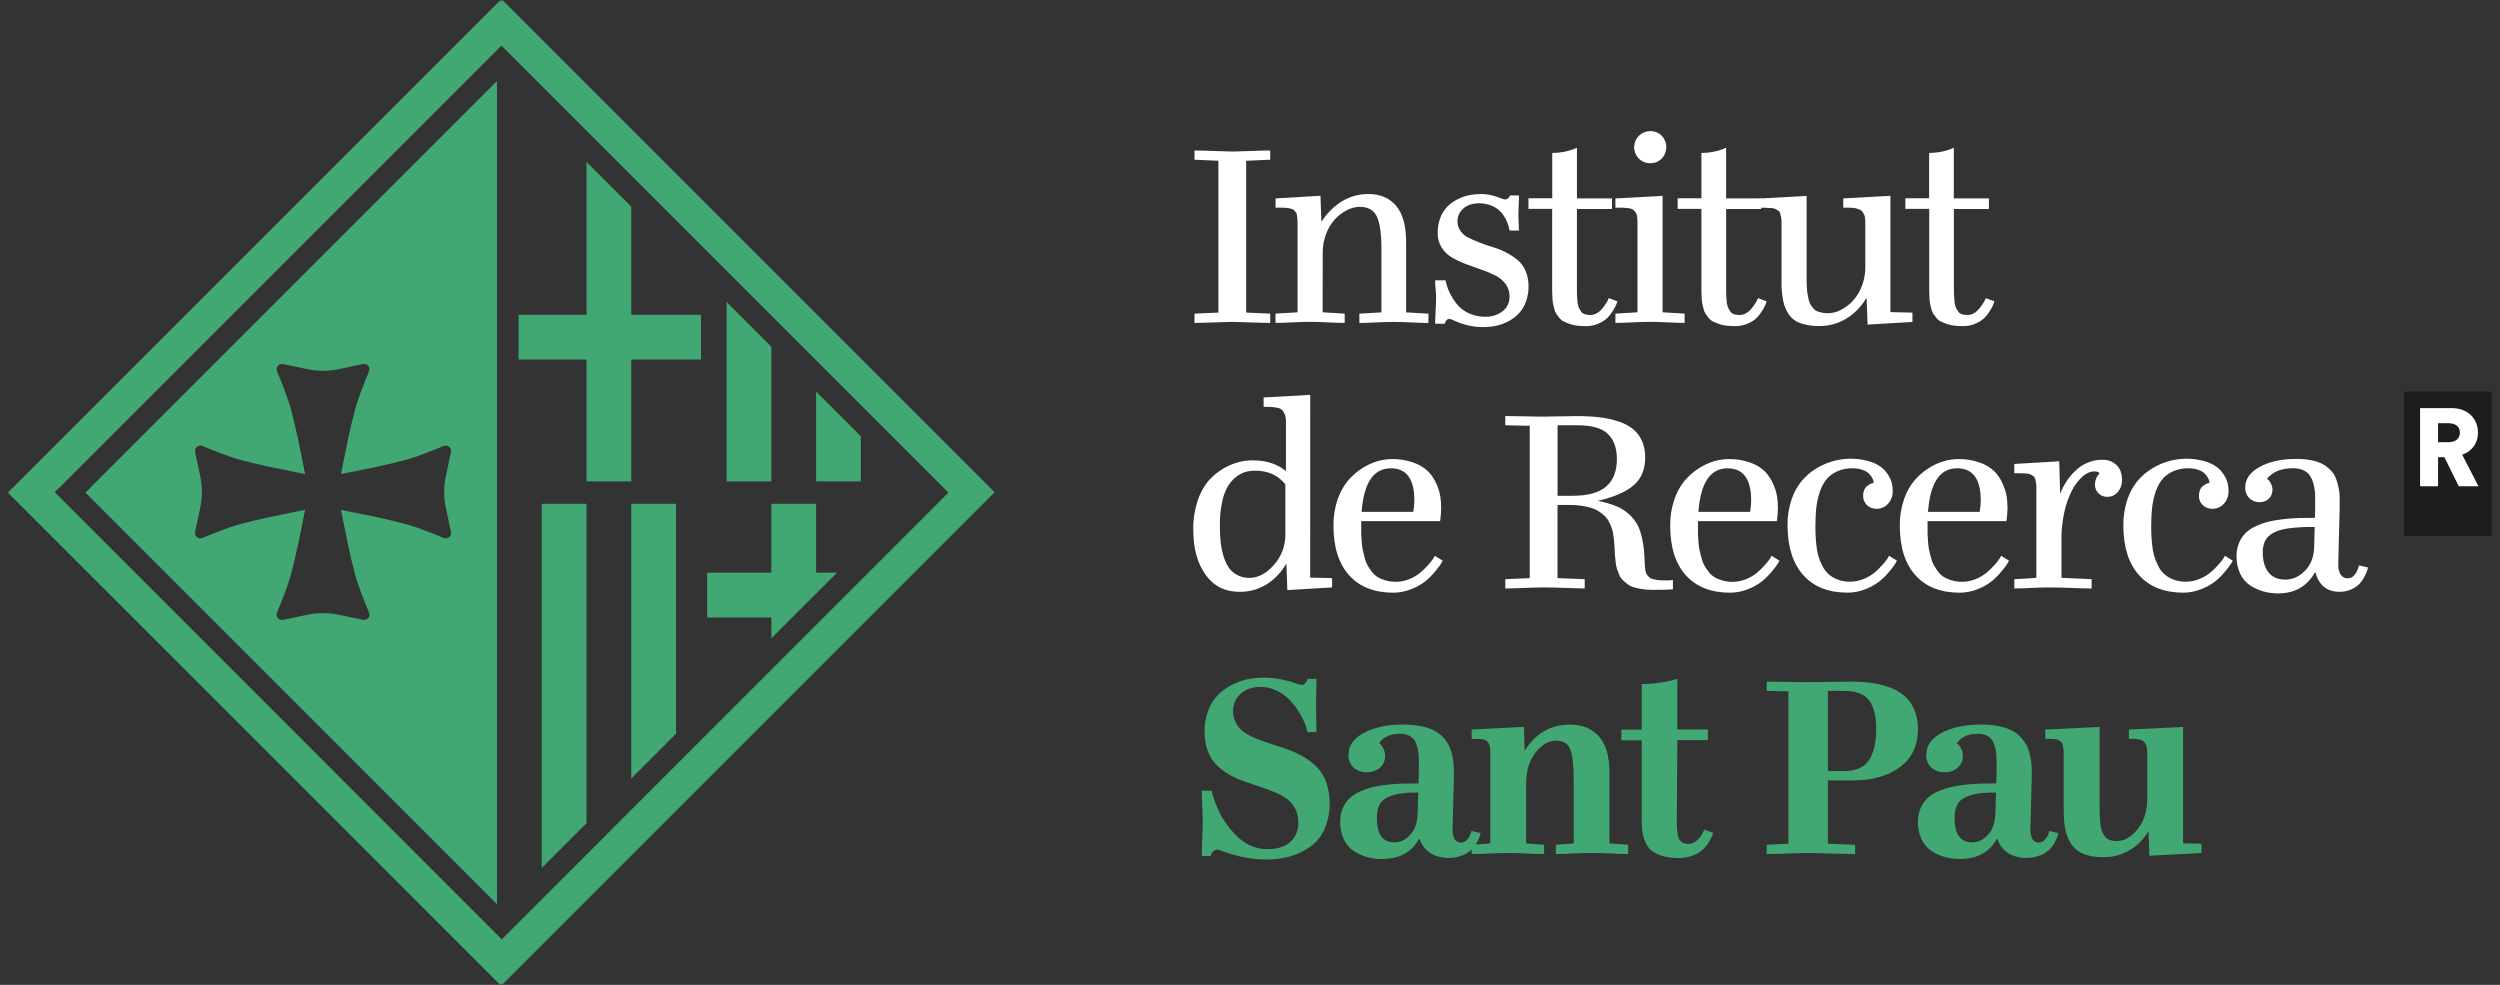 <svg width="165" height="65" viewBox="0 0 165 65" fill="none" xmlns="http://www.w3.org/2000/svg">
<rect x="0" y="0" width="165" height="65" fill="#333333" stroke="none"/>
<g id="CampusRecerca-Positiu 1" clip-path="url(#clip0_350_24184)">
<path id="Vector" d="M32.801 59.672V5.35L5.641 32.511L32.801 59.672ZM13.361 29.434C14.038 29.719 15.134 30.159 15.925 30.37C17.151 30.695 18.515 30.965 19.471 31.154L19.823 31.225C19.935 31.247 20.042 31.267 20.141 31.289L20.073 30.971L20.003 30.618C19.815 29.664 19.544 28.301 19.218 27.072C19.007 26.28 18.569 25.184 18.284 24.507C18.259 24.448 18.251 24.384 18.26 24.32C18.269 24.257 18.296 24.198 18.336 24.148C18.377 24.099 18.43 24.062 18.49 24.041C18.55 24.019 18.615 24.015 18.678 24.028L20.299 24.367C20.973 24.508 21.668 24.508 22.342 24.367L23.963 24.028C24.026 24.015 24.09 24.019 24.151 24.041C24.211 24.062 24.264 24.099 24.305 24.148C24.345 24.198 24.372 24.257 24.381 24.32C24.39 24.384 24.382 24.448 24.357 24.507C24.072 25.185 23.634 26.281 23.423 27.073C23.097 28.299 22.826 29.663 22.637 30.619C22.613 30.741 22.59 30.858 22.568 30.97C22.545 31.081 22.524 31.187 22.504 31.287L22.821 31.223L23.173 31.153C24.127 30.963 25.491 30.694 26.719 30.368C27.51 30.157 28.607 29.717 29.285 29.432C29.343 29.407 29.408 29.399 29.471 29.409C29.535 29.418 29.594 29.444 29.644 29.485C29.693 29.526 29.73 29.579 29.752 29.64C29.773 29.7 29.777 29.765 29.764 29.828L29.423 31.449C29.282 32.122 29.282 32.817 29.423 33.49L29.764 35.112C29.777 35.174 29.773 35.239 29.752 35.3C29.73 35.36 29.693 35.413 29.644 35.454C29.594 35.495 29.535 35.521 29.471 35.531C29.408 35.54 29.343 35.532 29.285 35.507C28.607 35.222 27.51 34.782 26.719 34.572C25.493 34.245 24.129 33.975 23.173 33.786L22.821 33.716L22.503 33.653C22.523 33.754 22.544 33.855 22.567 33.97C22.589 34.084 22.613 34.2 22.637 34.321C22.826 35.275 23.097 36.639 23.423 37.868C23.634 38.659 24.072 39.754 24.357 40.432C24.382 40.491 24.39 40.556 24.381 40.619C24.372 40.682 24.345 40.742 24.305 40.791C24.264 40.841 24.21 40.878 24.15 40.899C24.09 40.92 24.025 40.925 23.962 40.911L22.341 40.572C21.667 40.431 20.972 40.431 20.298 40.572L18.677 40.911C18.614 40.924 18.549 40.92 18.489 40.899C18.429 40.877 18.376 40.84 18.335 40.791C18.295 40.741 18.268 40.682 18.259 40.619C18.25 40.556 18.258 40.491 18.283 40.432C18.567 39.754 19.006 38.659 19.217 37.868C19.543 36.642 19.814 35.278 20.002 34.321L20.072 33.97C20.094 33.857 20.116 33.752 20.136 33.651L19.819 33.715L19.468 33.785C18.515 33.974 17.15 34.244 15.922 34.571C15.131 34.781 14.034 35.221 13.356 35.506C13.297 35.531 13.233 35.539 13.169 35.53C13.106 35.52 13.047 35.494 12.997 35.453C12.948 35.413 12.911 35.359 12.889 35.299C12.868 35.238 12.864 35.173 12.877 35.111L13.218 33.489C13.358 32.816 13.358 32.121 13.218 31.448L12.877 29.827C12.864 29.764 12.869 29.698 12.89 29.638C12.912 29.578 12.95 29.524 13 29.484C13.05 29.443 13.11 29.417 13.173 29.409C13.237 29.4 13.302 29.409 13.361 29.434Z" fill="#41A773"/>
<path id="Vector_2" d="M35.755 57.288L38.709 54.334V33.249H35.755V57.288Z" fill="#41A773"/>
<path id="Vector_3" d="M56.818 28.797L53.864 25.843V31.772H56.818V28.797Z" fill="#41A773"/>
<path id="Vector_4" d="M50.91 22.888L47.956 19.934V31.772H50.91V22.888Z" fill="#41A773"/>
<path id="Vector_5" d="M41.664 51.38L44.618 48.425V33.249H41.664V51.38Z" fill="#41A773"/>
<path id="Vector_6" d="M50.909 42.133L55.245 37.798H53.864V33.249H50.909V37.798H46.672V40.752H50.909V42.133Z" fill="#41A773"/>
<path id="Vector_7" d="M38.709 31.772H41.664V23.729H46.265V20.775H41.664V13.642L38.709 10.688V20.775H34.228V23.729H38.709V31.772Z" fill="#41A773"/>
<path id="Vector_8" d="M64.172 31.015L34.631 1.474L33.157 0L33.073 0.085L33.01 0.022L31.536 1.496L1.995 31.037L0.518 32.511L1.992 33.985L31.536 63.526L33.01 65L33.094 64.916L33.157 64.979L34.631 63.505L64.172 33.964L65.646 32.489L64.172 31.015ZM33.116 61.996L3.616 32.489L33.095 3.01L62.595 32.511L33.116 61.996Z" fill="#41A773"/>
<path id="Vector_9" d="M83.834 20.699V21.312C83.564 21.312 83.123 21.301 82.51 21.278C81.897 21.255 81.506 21.243 81.335 21.242C81.167 21.242 80.775 21.255 80.161 21.278C79.547 21.301 79.106 21.312 78.838 21.312V20.699L80.415 20.629V10.611L78.838 10.54V9.932C79.108 9.932 79.549 9.943 80.161 9.966C80.775 9.989 81.167 10.002 81.335 10.002C81.504 10.002 81.897 9.989 82.51 9.966C83.123 9.943 83.566 9.932 83.834 9.932V10.54L82.247 10.611V20.629L83.834 20.699Z" fill="white"/>
<path id="Vector_10" d="M87.295 20.612L88.75 20.699V21.312C88.48 21.312 88.123 21.301 87.68 21.278C87.237 21.255 86.834 21.243 86.472 21.242C86.109 21.242 85.707 21.254 85.266 21.278C84.825 21.301 84.463 21.312 84.184 21.312V20.699L85.639 20.612V14.65C85.639 14.555 85.633 14.46 85.621 14.366C85.609 14.282 85.597 14.207 85.586 14.143C85.575 14.082 85.546 14.025 85.503 13.981C85.459 13.936 85.424 13.9 85.401 13.866C85.356 13.825 85.3 13.797 85.239 13.787C85.157 13.768 85.097 13.751 85.055 13.739C84.974 13.723 84.892 13.714 84.81 13.713C84.687 13.713 84.593 13.704 84.529 13.704H84.188V13.096L87.15 12.921L87.212 14.621H87.229C87.563 14.09 88.01 13.64 88.54 13.304C89.077 12.97 89.699 12.797 90.332 12.808C91.097 12.808 91.7 13.067 92.141 13.585C92.583 14.102 92.803 14.892 92.803 15.956V20.616L94.276 20.703V21.317C93.996 21.317 93.637 21.305 93.198 21.282C92.76 21.259 92.359 21.247 91.998 21.247C91.636 21.247 91.235 21.259 90.797 21.282C90.359 21.305 90 21.317 89.719 21.317V20.703L91.174 20.616V16.465C91.174 15.452 91.075 14.729 90.876 14.296C90.673 13.866 90.297 13.652 89.736 13.652C89.442 13.657 89.154 13.732 88.895 13.871C88.601 14.023 88.335 14.224 88.11 14.467C87.856 14.747 87.659 15.072 87.527 15.427C87.374 15.822 87.297 16.243 87.299 16.668L87.295 20.612Z" fill="white"/>
<path id="Vector_11" d="M94.718 18.5H95.402C95.444 18.69 95.498 18.877 95.563 19.06C95.646 19.28 95.753 19.49 95.88 19.687C96.015 19.91 96.178 20.114 96.365 20.295C96.572 20.483 96.813 20.631 97.075 20.73C97.377 20.849 97.7 20.909 98.025 20.905C98.441 20.922 98.849 20.792 99.178 20.537C99.323 20.423 99.44 20.276 99.518 20.108C99.597 19.941 99.635 19.757 99.63 19.572C99.637 19.273 99.544 18.98 99.367 18.74C99.187 18.503 98.954 18.31 98.688 18.178C98.388 18.029 98.079 17.901 97.761 17.794C97.424 17.676 97.086 17.555 96.748 17.43C96.43 17.312 96.122 17.167 95.828 16.995C95.552 16.834 95.32 16.608 95.149 16.337C94.97 16.049 94.878 15.714 94.886 15.374C94.882 15.033 94.941 14.693 95.061 14.374C95.163 14.1 95.32 13.85 95.522 13.638C95.716 13.442 95.941 13.28 96.188 13.157C96.429 13.033 96.685 12.941 96.95 12.884C97.203 12.832 97.46 12.806 97.718 12.805C97.976 12.802 98.234 12.833 98.484 12.898C98.672 12.945 98.857 13.005 99.037 13.078C99.127 13.122 99.223 13.152 99.322 13.165C99.393 13.167 99.463 13.143 99.519 13.099C99.565 13.066 99.603 13.022 99.629 12.972L99.663 12.902H100.25C100.25 13.104 100.25 13.325 100.233 13.572C100.216 13.82 100.216 14.033 100.216 14.208C100.216 14.418 100.222 14.597 100.233 14.743C100.244 14.889 100.25 15.047 100.25 15.216H99.629C99.594 14.997 99.53 14.783 99.439 14.581C99.346 14.373 99.222 14.181 99.072 14.01C98.904 13.823 98.696 13.677 98.464 13.582C98.194 13.47 97.904 13.415 97.613 13.419C97.175 13.419 96.829 13.535 96.575 13.766C96.454 13.869 96.357 13.998 96.291 14.142C96.225 14.287 96.192 14.444 96.193 14.603C96.189 14.835 96.26 15.063 96.396 15.251C96.532 15.441 96.715 15.593 96.926 15.693C97.144 15.802 97.394 15.91 97.674 16.018C97.955 16.126 98.243 16.224 98.538 16.312C98.836 16.401 99.126 16.518 99.402 16.663C99.667 16.799 99.918 16.962 100.151 17.149C100.382 17.343 100.563 17.59 100.681 17.867C100.821 18.193 100.89 18.544 100.883 18.898C100.887 19.243 100.829 19.586 100.712 19.911C100.611 20.193 100.457 20.452 100.256 20.674C100.061 20.882 99.833 21.057 99.581 21.192C99.325 21.331 99.05 21.433 98.766 21.496C98.476 21.558 98.181 21.589 97.885 21.588C97.517 21.592 97.15 21.546 96.794 21.451C96.528 21.384 96.268 21.293 96.018 21.18C95.906 21.116 95.785 21.07 95.659 21.044C95.625 21.044 95.591 21.051 95.559 21.066C95.528 21.08 95.501 21.102 95.479 21.128C95.434 21.174 95.399 21.23 95.377 21.29L95.35 21.368H94.72C94.72 21.135 94.73 20.855 94.75 20.527C94.77 20.2 94.781 19.919 94.782 19.685C94.783 19.479 94.773 19.272 94.75 19.067C94.729 18.879 94.718 18.689 94.718 18.5Z" fill="white"/>
<path id="Vector_12" d="M104.077 13.792V18.656C104.077 18.954 104.077 19.171 104.077 19.304C104.077 19.438 104.089 19.608 104.102 19.811C104.106 19.96 104.133 20.108 104.182 20.25C104.226 20.348 104.277 20.444 104.335 20.534C104.393 20.63 104.483 20.701 104.589 20.737C104.711 20.775 104.839 20.793 104.966 20.79C105.114 20.789 105.259 20.75 105.387 20.676C105.516 20.604 105.631 20.509 105.725 20.395C105.814 20.285 105.897 20.175 105.969 20.066C106.031 19.979 106.085 19.887 106.132 19.791L106.176 19.676L106.746 19.887C106.733 19.933 106.715 19.993 106.689 20.066C106.631 20.201 106.563 20.332 106.486 20.457C106.382 20.638 106.257 20.805 106.113 20.956C105.941 21.124 105.739 21.258 105.518 21.351C105.25 21.47 104.96 21.529 104.667 21.525C104.468 21.526 104.269 21.515 104.071 21.491C103.906 21.472 103.744 21.433 103.588 21.376C103.449 21.325 103.323 21.275 103.211 21.219C103.1 21.166 103.003 21.088 102.927 20.991C102.848 20.89 102.782 20.803 102.724 20.724C102.66 20.626 102.614 20.518 102.588 20.404C102.553 20.27 102.524 20.155 102.505 20.062C102.48 19.933 102.465 19.803 102.461 19.672C102.451 19.506 102.445 19.368 102.443 19.273C102.441 19.178 102.443 19.034 102.443 18.852V13.786H100.878V13.085H102.448V10.093C102.732 10.094 103.016 10.064 103.293 10.006C103.499 9.967 103.701 9.908 103.894 9.829L104.078 9.751V13.095H106.393V13.796L104.077 13.792Z" fill="white"/>
<path id="Vector_13" d="M109.73 20.612L111.185 20.699V21.312C110.915 21.312 110.56 21.301 110.115 21.278C109.67 21.255 109.268 21.242 108.905 21.242C108.542 21.242 108.141 21.255 107.7 21.278C107.26 21.301 106.898 21.312 106.617 21.312V20.699L108.073 20.612V14.687C108.075 14.547 108.066 14.408 108.047 14.269C108.034 14.167 107.993 14.07 107.928 13.989C107.878 13.928 107.823 13.873 107.762 13.823C107.672 13.773 107.571 13.744 107.468 13.739C107.321 13.722 107.202 13.712 107.109 13.708C107.015 13.704 106.851 13.708 106.617 13.708V13.1L109.73 12.925V20.612ZM108.168 10.47C108.019 10.321 107.916 10.132 107.875 9.925C107.833 9.718 107.854 9.503 107.935 9.308C108.016 9.114 108.154 8.947 108.33 8.831C108.506 8.715 108.712 8.653 108.923 8.655C109.062 8.652 109.2 8.677 109.329 8.729C109.458 8.781 109.575 8.86 109.672 8.959C109.867 9.162 109.975 9.432 109.975 9.713C109.975 9.994 109.867 10.264 109.672 10.467C109.575 10.566 109.458 10.644 109.329 10.697C109.2 10.749 109.062 10.774 108.923 10.771C108.784 10.774 108.645 10.75 108.515 10.698C108.385 10.646 108.267 10.569 108.168 10.47Z" fill="white"/>
<path id="Vector_14" d="M113.926 13.792V18.656C113.926 18.954 113.926 19.171 113.926 19.304C113.926 19.438 113.939 19.608 113.953 19.811C113.956 19.96 113.983 20.108 114.032 20.25C114.076 20.348 114.127 20.443 114.185 20.534C114.243 20.63 114.333 20.701 114.439 20.737C114.561 20.775 114.688 20.793 114.816 20.79C114.964 20.789 115.109 20.75 115.237 20.676C115.366 20.604 115.48 20.509 115.575 20.395C115.664 20.285 115.747 20.175 115.819 20.066C115.88 19.979 115.935 19.887 115.981 19.791L116.026 19.676L116.595 19.887C116.583 19.933 116.565 19.993 116.539 20.066C116.481 20.201 116.413 20.332 116.336 20.457C116.232 20.638 116.107 20.805 115.963 20.956C115.791 21.124 115.589 21.258 115.367 21.351C115.1 21.47 114.81 21.529 114.517 21.525C114.318 21.526 114.118 21.515 113.92 21.491C113.756 21.472 113.594 21.433 113.439 21.376C113.299 21.325 113.174 21.275 113.061 21.219C112.95 21.166 112.853 21.088 112.777 20.991C112.698 20.89 112.632 20.803 112.575 20.724C112.511 20.626 112.465 20.518 112.439 20.404C112.404 20.27 112.375 20.155 112.356 20.062C112.331 19.933 112.316 19.803 112.311 19.672C112.302 19.506 112.296 19.368 112.294 19.273C112.292 19.178 112.294 19.034 112.294 18.852V13.786H110.725V13.085H112.294V10.093C112.578 10.094 112.861 10.064 113.139 10.006C113.345 9.967 113.546 9.908 113.74 9.829L113.923 9.751V13.095H116.239V13.796L113.926 13.792Z" fill="white"/>
<path id="Vector_15" d="M117.581 18.604V14.687C117.583 14.565 117.573 14.443 117.55 14.323C117.533 14.234 117.511 14.146 117.484 14.059C117.461 13.985 117.409 13.922 117.339 13.884C117.267 13.84 117.206 13.805 117.156 13.783C117.066 13.749 116.971 13.731 116.875 13.73C116.738 13.721 116.627 13.716 116.542 13.712C116.457 13.708 116.313 13.712 116.108 13.712V13.104L119.237 12.929V18.421C119.237 18.54 119.237 18.704 119.25 18.911C119.254 19.064 119.268 19.216 119.29 19.367C119.307 19.463 119.332 19.588 119.365 19.74C119.384 19.858 119.424 19.972 119.482 20.076C119.529 20.15 119.584 20.233 119.659 20.327C119.721 20.416 119.806 20.485 119.904 20.53C120.01 20.574 120.121 20.608 120.233 20.631C120.663 20.724 121.111 20.661 121.498 20.453C121.794 20.303 122.061 20.101 122.287 19.857C122.544 19.575 122.745 19.246 122.879 18.889C123.035 18.489 123.114 18.064 123.111 17.635V14.687C123.112 14.577 123.105 14.466 123.09 14.357C123.078 14.271 123.05 14.188 123.006 14.112C122.964 14.044 122.927 13.988 122.896 13.941C122.851 13.886 122.79 13.846 122.721 13.828L122.518 13.757C122.435 13.734 122.35 13.72 122.264 13.717C122.144 13.708 122.05 13.704 121.984 13.704H121.655V13.096L124.766 12.921V20.599L126.221 20.634V21.247L123.259 21.423L123.197 19.7H123.163C122.845 20.236 122.403 20.688 121.874 21.017C121.329 21.354 120.699 21.528 120.059 21.517C119.641 21.528 119.224 21.466 118.828 21.334C118.519 21.227 118.251 21.024 118.065 20.755C117.883 20.482 117.755 20.177 117.688 19.856C117.609 19.444 117.573 19.024 117.581 18.604Z" fill="white"/>
<path id="Vector_16" d="M128.956 13.792V18.656C128.956 18.954 128.956 19.171 128.961 19.304C128.966 19.438 128.973 19.608 128.987 19.811C128.991 19.96 129.018 20.108 129.066 20.25C129.11 20.348 129.162 20.443 129.219 20.534C129.277 20.63 129.368 20.701 129.474 20.737C129.596 20.775 129.723 20.793 129.85 20.79C129.998 20.789 130.143 20.75 130.271 20.676C130.4 20.604 130.515 20.509 130.609 20.395C130.699 20.285 130.782 20.175 130.854 20.066C130.915 19.979 130.969 19.887 131.016 19.791L131.06 19.676L131.63 19.887C131.618 19.933 131.599 19.993 131.573 20.066C131.515 20.201 131.448 20.332 131.37 20.457C131.267 20.638 131.141 20.805 130.997 20.956C130.825 21.124 130.623 21.258 130.402 21.351C130.134 21.47 129.844 21.529 129.552 21.525C129.352 21.526 129.153 21.515 128.955 21.491C128.79 21.472 128.629 21.433 128.473 21.376C128.334 21.325 128.208 21.275 128.097 21.219C127.985 21.166 127.888 21.088 127.812 20.991C127.733 20.89 127.666 20.803 127.609 20.724C127.545 20.626 127.499 20.518 127.473 20.404C127.438 20.27 127.411 20.155 127.39 20.062C127.365 19.933 127.35 19.803 127.346 19.672C127.337 19.506 127.331 19.368 127.329 19.273C127.326 19.178 127.329 19.034 127.329 18.852V13.786H125.753V13.085H127.322V10.093C127.607 10.094 127.89 10.064 128.168 10.006C128.374 9.967 128.575 9.908 128.768 9.829L128.952 9.751V13.095H131.267V13.796L128.956 13.792Z" fill="white"/>
<path id="Vector_17" d="M86.472 38.122L87.918 38.156V38.77L84.965 38.945L84.903 37.209H84.886C84.582 37.751 84.151 38.21 83.628 38.546C83.084 38.892 82.449 39.07 81.804 39.059C80.846 39.059 80.098 38.681 79.56 37.924C79.022 37.168 78.754 36.175 78.755 34.947C78.745 34.313 78.84 33.681 79.035 33.077C79.183 32.597 79.421 32.151 79.735 31.76C80.264 31.152 80.961 30.715 81.739 30.502C82.047 30.425 82.363 30.385 82.681 30.384C83.564 30.384 84.282 30.611 84.837 31.067H84.873V27.84C84.877 27.676 84.852 27.512 84.799 27.357C84.761 27.249 84.702 27.15 84.626 27.064C84.536 26.984 84.423 26.932 84.303 26.916C84.174 26.886 84.044 26.867 83.912 26.858C83.805 26.852 83.633 26.85 83.399 26.85V26.235L86.476 26.06L86.472 38.122ZM82.467 38.139C83.04 38.139 83.577 37.854 84.079 37.284C84.575 36.733 84.844 36.014 84.833 35.273V31.968C84.353 31.367 83.69 31.065 82.844 31.065C82.622 31.063 82.4 31.093 82.186 31.153C81.959 31.224 81.747 31.338 81.563 31.49C81.344 31.667 81.16 31.882 81.02 32.126C80.844 32.45 80.719 32.801 80.652 33.164C80.553 33.656 80.506 34.157 80.511 34.659C80.511 35.039 80.526 35.385 80.556 35.698C80.586 36.015 80.644 36.329 80.731 36.635C80.804 36.914 80.919 37.18 81.073 37.424C81.216 37.64 81.41 37.818 81.638 37.941C81.893 38.078 82.178 38.146 82.467 38.139Z" fill="white"/>
<path id="Vector_18" d="M94.701 36.683L95.218 37.008C95.189 37.066 95.145 37.143 95.088 37.236C94.966 37.412 94.835 37.581 94.697 37.743C94.503 37.978 94.285 38.192 94.048 38.382C93.77 38.594 93.463 38.765 93.136 38.889C92.76 39.04 92.359 39.118 91.954 39.117C90.708 39.117 89.739 38.736 89.047 37.973C88.354 37.21 88.008 36.113 88.009 34.682C88.003 34.111 88.091 33.542 88.27 32.999C88.417 32.545 88.645 32.122 88.942 31.75C89.209 31.43 89.522 31.152 89.87 30.925C90.187 30.715 90.533 30.553 90.897 30.444C91.211 30.35 91.537 30.301 91.865 30.299C92.355 30.29 92.842 30.37 93.302 30.536C93.659 30.657 93.985 30.855 94.258 31.114C94.486 31.35 94.668 31.624 94.798 31.925C94.921 32.19 95.009 32.469 95.06 32.757C95.098 33.003 95.117 33.252 95.117 33.502C95.117 33.642 95.111 33.786 95.1 33.935C95.089 34.084 95.076 34.198 95.064 34.274L95.047 34.396H89.841V34.769C89.841 34.988 89.841 35.148 89.841 35.246C89.841 35.345 89.854 35.512 89.871 35.746C89.882 35.93 89.906 36.113 89.941 36.294C89.971 36.425 90.013 36.598 90.069 36.812C90.11 36.989 90.175 37.159 90.261 37.319C90.348 37.464 90.443 37.605 90.546 37.739C90.652 37.884 90.786 38.006 90.94 38.099C91.253 38.273 91.601 38.374 91.959 38.396C92.316 38.418 92.674 38.36 93.005 38.225C93.269 38.123 93.514 37.98 93.733 37.801C93.918 37.644 94.092 37.475 94.254 37.294C94.379 37.16 94.493 37.017 94.596 36.865L94.701 36.683ZM91.791 30.908C90.652 30.908 90.01 31.866 89.866 33.783H93.276C93.324 33.535 93.347 33.282 93.347 33.029C93.35 31.614 92.832 30.907 91.791 30.907V30.908Z" fill="white"/>
<path id="Vector_19" d="M101.745 27.498C101.968 27.498 102.353 27.492 102.893 27.48C103.433 27.468 103.819 27.463 104.042 27.463C104.55 27.459 105.057 27.485 105.562 27.541C105.986 27.589 106.405 27.68 106.811 27.813C107.159 27.921 107.484 28.09 107.772 28.313C108.029 28.522 108.233 28.79 108.367 29.093C108.516 29.439 108.59 29.812 108.582 30.188C108.582 30.978 108.331 31.59 107.827 32.024C107.324 32.459 106.547 32.799 105.497 33.046V33.064C105.93 33.146 106.354 33.273 106.76 33.445C107.096 33.596 107.401 33.808 107.658 34.071C107.939 34.364 108.147 34.718 108.266 35.106C108.417 35.613 108.505 36.136 108.527 36.665C108.534 36.753 108.539 36.877 108.545 37.038C108.551 37.199 108.557 37.31 108.562 37.375C108.567 37.44 108.58 37.529 108.597 37.643C108.605 37.727 108.631 37.81 108.672 37.884C108.715 37.945 108.76 38.003 108.808 38.059C108.865 38.128 108.941 38.178 109.027 38.204C109.131 38.233 109.236 38.256 109.342 38.274C109.487 38.296 109.634 38.306 109.781 38.304C109.991 38.311 110.202 38.305 110.412 38.287V38.895C110.195 38.918 109.746 38.931 109.061 38.931C108.827 38.932 108.593 38.915 108.361 38.878C108.174 38.849 107.989 38.806 107.808 38.751C107.656 38.704 107.513 38.63 107.388 38.531C107.279 38.447 107.175 38.357 107.077 38.261C106.982 38.161 106.907 38.043 106.858 37.914C106.796 37.767 106.749 37.644 106.717 37.541C106.678 37.401 106.65 37.257 106.634 37.112C106.61 36.927 106.595 36.782 106.59 36.674C106.585 36.566 106.576 36.41 106.564 36.205C106.553 36.019 106.543 35.868 106.533 35.753C106.524 35.639 106.507 35.492 106.481 35.31C106.461 35.159 106.427 35.009 106.379 34.864C106.329 34.725 106.27 34.59 106.203 34.458C106.138 34.32 106.049 34.194 105.941 34.085C105.825 33.974 105.7 33.873 105.568 33.781C105.413 33.673 105.242 33.589 105.061 33.532C104.842 33.464 104.617 33.414 104.389 33.382C104.111 33.343 103.83 33.324 103.548 33.325H102.796V38.156L104.591 38.225V38.839C104.388 38.839 103.977 38.828 103.356 38.804C102.736 38.781 102.258 38.77 101.918 38.77C101.579 38.77 101.131 38.781 100.573 38.804C100.014 38.827 99.607 38.839 99.35 38.839V38.225L100.963 38.156V28.102L99.35 28.067V27.459C99.625 27.459 100.04 27.465 100.595 27.476C101.149 27.487 101.533 27.495 101.745 27.498ZM102.798 28.067V32.721H103.805C104.798 32.721 105.531 32.519 106.005 32.114C106.478 31.708 106.714 31.102 106.714 30.295C106.714 29.571 106.515 29.018 106.118 28.638C105.721 28.258 105.063 28.068 104.145 28.068L102.798 28.067Z" fill="white"/>
<path id="Vector_20" d="M116.925 36.683L117.443 37.008C117.413 37.066 117.37 37.143 117.311 37.236C117.19 37.412 117.06 37.581 116.921 37.743C116.727 37.978 116.51 38.192 116.273 38.382C115.995 38.594 115.687 38.765 115.361 38.889C114.985 39.04 114.583 39.118 114.177 39.117C112.932 39.117 111.964 38.736 111.271 37.973C110.579 37.21 110.233 36.113 110.233 34.682C110.226 34.11 110.315 33.542 110.495 32.999C110.641 32.545 110.868 32.122 111.166 31.75C111.433 31.43 111.746 31.152 112.095 30.925C112.412 30.715 112.758 30.553 113.121 30.444C113.436 30.35 113.761 30.301 114.089 30.299C114.579 30.29 115.066 30.37 115.527 30.536C115.884 30.657 116.21 30.855 116.482 31.114C116.71 31.35 116.892 31.624 117.021 31.925C117.145 32.19 117.234 32.469 117.285 32.757C117.323 33.003 117.342 33.252 117.342 33.502C117.342 33.642 117.336 33.786 117.323 33.935C117.311 34.084 117.3 34.198 117.289 34.274L117.272 34.396H112.065V34.769C112.065 34.988 112.065 35.148 112.065 35.246C112.065 35.345 112.079 35.512 112.096 35.746C112.107 35.93 112.13 36.113 112.166 36.294C112.195 36.425 112.237 36.598 112.294 36.812C112.335 36.989 112.399 37.159 112.485 37.319C112.572 37.464 112.667 37.605 112.771 37.739C112.877 37.884 113.011 38.006 113.165 38.099C113.523 38.301 113.929 38.406 114.34 38.403C114.646 38.403 114.948 38.343 115.23 38.227C115.494 38.125 115.739 37.982 115.958 37.803C116.143 37.646 116.317 37.477 116.478 37.296C116.603 37.162 116.718 37.019 116.82 36.867L116.925 36.683ZM114.015 30.908C112.876 30.908 112.237 31.866 112.096 33.783H115.506C115.553 33.535 115.577 33.282 115.576 33.029C115.576 31.614 115.055 30.907 114.015 30.907V30.908Z" fill="white"/>
<path id="Vector_21" d="M117.977 34.677C117.97 34.101 118.059 33.527 118.239 32.98C118.387 32.52 118.621 32.094 118.928 31.722C119.208 31.398 119.538 31.12 119.905 30.899C120.412 30.594 120.976 30.395 121.562 30.316C122.148 30.236 122.745 30.276 123.315 30.434C123.612 30.511 123.893 30.641 124.143 30.82C124.334 30.965 124.496 31.145 124.621 31.349C124.73 31.518 124.811 31.703 124.863 31.898C124.9 32.056 124.918 32.218 124.919 32.38C124.934 32.7 124.822 33.014 124.607 33.252C124.512 33.358 124.395 33.441 124.264 33.498C124.133 33.555 123.992 33.583 123.85 33.581C123.733 33.584 123.618 33.563 123.509 33.521C123.401 33.479 123.302 33.416 123.218 33.335C123.136 33.256 123.07 33.161 123.027 33.055C122.983 32.949 122.962 32.836 122.965 32.721C122.963 32.593 122.987 32.465 123.035 32.346C123.071 32.248 123.131 32.162 123.21 32.094C123.276 32.042 123.346 31.995 123.42 31.954C123.475 31.923 123.534 31.898 123.595 31.88L123.665 31.871C123.662 31.777 123.638 31.684 123.595 31.6C123.539 31.486 123.467 31.381 123.38 31.289C123.258 31.164 123.108 31.071 122.942 31.017C122.724 30.94 122.494 30.902 122.263 30.907C121.894 30.898 121.528 30.977 121.194 31.135C120.915 31.269 120.672 31.467 120.485 31.713C120.298 31.978 120.157 32.273 120.068 32.586C119.968 32.916 119.9 33.255 119.866 33.599C119.834 33.926 119.818 34.29 119.818 34.694C119.818 34.933 119.818 35.134 119.827 35.294C119.836 35.454 119.85 35.677 119.879 35.961C119.901 36.203 119.944 36.444 120.006 36.679C120.071 36.9 120.157 37.114 120.261 37.319C120.36 37.53 120.498 37.719 120.666 37.88C120.842 38.037 121.045 38.16 121.266 38.243C121.532 38.346 121.815 38.397 122.1 38.392C122.405 38.392 122.707 38.333 122.989 38.217C123.253 38.115 123.498 37.972 123.717 37.793C123.902 37.636 124.076 37.467 124.238 37.286C124.363 37.152 124.477 37.008 124.58 36.856L124.681 36.681L125.199 37.006C125.169 37.064 125.126 37.141 125.068 37.234C124.947 37.41 124.817 37.579 124.677 37.741C124.484 37.976 124.266 38.19 124.029 38.38C123.751 38.592 123.444 38.763 123.117 38.887C122.741 39.038 122.339 39.116 121.934 39.115C120.689 39.115 119.72 38.734 119.028 37.971C118.335 37.208 117.985 36.11 117.977 34.677Z" fill="white"/>
<path id="Vector_22" d="M132.078 36.683L132.596 37.008C132.566 37.066 132.522 37.143 132.465 37.236C132.343 37.412 132.213 37.581 132.074 37.743C131.881 37.978 131.663 38.192 131.426 38.382C131.148 38.594 130.841 38.765 130.514 38.889C130.138 39.04 129.737 39.118 129.332 39.117C128.087 39.117 127.118 38.736 126.425 37.973C125.732 37.21 125.386 36.113 125.387 34.682C125.38 34.11 125.469 33.541 125.65 32.999C125.795 32.545 126.022 32.122 126.32 31.75C126.587 31.43 126.9 31.152 127.249 30.925C127.566 30.715 127.911 30.553 128.275 30.444C128.589 30.35 128.915 30.301 129.243 30.299C129.733 30.29 130.22 30.37 130.68 30.536C131.037 30.657 131.363 30.855 131.637 31.114C131.864 31.35 132.046 31.625 132.176 31.925C132.299 32.19 132.387 32.469 132.438 32.757C132.476 33.003 132.495 33.252 132.495 33.502C132.495 33.642 132.489 33.786 132.478 33.935C132.467 34.084 132.454 34.198 132.442 34.274L132.425 34.396H127.219V34.769C127.219 34.988 127.219 35.148 127.219 35.246C127.219 35.345 127.232 35.512 127.25 35.746C127.261 35.93 127.284 36.113 127.32 36.294C127.349 36.425 127.391 36.598 127.447 36.812C127.488 36.989 127.553 37.159 127.64 37.319C127.726 37.464 127.821 37.605 127.925 37.739C128.031 37.884 128.165 38.006 128.318 38.099C128.631 38.273 128.979 38.374 129.336 38.396C129.694 38.418 130.052 38.36 130.383 38.225C130.647 38.123 130.892 37.98 131.111 37.801C131.296 37.644 131.471 37.475 131.633 37.294C131.757 37.16 131.872 37.016 131.974 36.865L132.078 36.683ZM129.168 30.908C128.029 30.908 127.389 31.866 127.249 33.783H130.658C130.706 33.535 130.73 33.282 130.729 33.029C130.729 31.614 130.209 30.907 129.168 30.907V30.908Z" fill="white"/>
<path id="Vector_23" d="M136.057 38.139L138.047 38.226V38.84C137.777 38.84 137.34 38.828 136.737 38.805C136.134 38.781 135.632 38.77 135.233 38.77C134.871 38.77 134.469 38.782 134.027 38.805C133.586 38.828 133.225 38.84 132.945 38.84V38.226L134.4 38.139V32.178C134.402 32.06 134.393 31.941 134.374 31.824C134.359 31.739 134.339 31.655 134.312 31.573C134.287 31.5 134.235 31.439 134.167 31.402C134.095 31.359 134.036 31.325 133.989 31.301C133.9 31.269 133.807 31.253 133.712 31.252C133.576 31.244 133.465 31.238 133.384 31.235C133.303 31.232 133.156 31.235 132.945 31.235V30.621L135.908 30.446L135.97 32.558H135.987C136.225 31.932 136.615 31.375 137.122 30.937C137.592 30.545 138.188 30.334 138.801 30.345C139.13 30.34 139.448 30.464 139.686 30.691C139.932 30.923 140.054 31.252 140.054 31.678C140.063 31.968 139.963 32.251 139.774 32.471C139.691 32.572 139.587 32.653 139.468 32.709C139.35 32.764 139.221 32.792 139.091 32.791C138.982 32.795 138.875 32.777 138.774 32.738C138.673 32.699 138.581 32.64 138.504 32.564C138.426 32.488 138.365 32.397 138.325 32.297C138.284 32.197 138.264 32.089 138.266 31.981C138.266 31.849 138.291 31.718 138.34 31.595C138.375 31.498 138.427 31.409 138.494 31.331L138.564 31.244C138.535 31.157 138.418 31.112 138.214 31.112C137.968 31.112 137.719 31.221 137.463 31.437C137.181 31.689 136.947 31.991 136.771 32.327C136.538 32.775 136.365 33.252 136.259 33.746C136.121 34.342 136.053 34.953 136.056 35.565L136.057 38.139Z" fill="white"/>
<path id="Vector_24" d="M140.141 34.677C140.134 34.101 140.223 33.527 140.403 32.98C140.55 32.521 140.784 32.094 141.091 31.722C141.372 31.398 141.702 31.12 142.069 30.899C142.576 30.594 143.14 30.395 143.726 30.316C144.312 30.236 144.909 30.276 145.479 30.434C145.776 30.511 146.057 30.641 146.308 30.82C146.498 30.965 146.659 31.145 146.785 31.349C146.894 31.518 146.975 31.703 147.026 31.898C147.063 32.056 147.082 32.218 147.083 32.38C147.098 32.7 146.986 33.014 146.772 33.252C146.676 33.358 146.559 33.441 146.428 33.498C146.297 33.554 146.156 33.583 146.014 33.581C145.897 33.584 145.782 33.563 145.673 33.521C145.565 33.479 145.466 33.416 145.382 33.335C145.299 33.257 145.234 33.161 145.19 33.055C145.146 32.95 145.125 32.836 145.128 32.721C145.126 32.593 145.15 32.465 145.198 32.346C145.234 32.248 145.295 32.161 145.374 32.094C145.44 32.042 145.511 31.995 145.584 31.954C145.64 31.923 145.698 31.898 145.759 31.88L145.829 31.871C145.826 31.777 145.802 31.684 145.759 31.6C145.703 31.486 145.631 31.382 145.545 31.289C145.422 31.164 145.272 31.071 145.106 31.017C144.888 30.94 144.658 30.902 144.427 30.907C144.057 30.899 143.691 30.977 143.357 31.135C143.078 31.269 142.835 31.467 142.648 31.713C142.46 31.978 142.319 32.273 142.231 32.586C142.131 32.916 142.063 33.255 142.029 33.599C141.997 33.926 141.981 34.29 141.981 34.694C141.981 34.933 141.981 35.134 141.99 35.294C141.999 35.454 142.013 35.677 142.042 35.961C142.064 36.203 142.107 36.444 142.169 36.679C142.235 36.9 142.32 37.114 142.424 37.319C142.523 37.53 142.661 37.719 142.829 37.88C143.005 38.037 143.208 38.16 143.429 38.243C143.694 38.346 143.977 38.397 144.262 38.392C144.567 38.392 144.87 38.333 145.152 38.217C145.416 38.115 145.662 37.972 145.88 37.793C146.065 37.636 146.239 37.467 146.401 37.286C146.526 37.152 146.64 37.008 146.742 36.856L146.844 36.681L147.361 37.006C147.331 37.064 147.288 37.141 147.23 37.234C147.109 37.41 146.979 37.579 146.839 37.741C146.646 37.975 146.428 38.19 146.191 38.38C145.911 38.593 145.603 38.763 145.274 38.887C144.898 39.038 144.497 39.116 144.092 39.115C142.847 39.115 141.878 38.734 141.186 37.971C140.493 37.208 140.145 36.11 140.141 34.677Z" fill="white"/>
<path id="Vector_25" d="M155.696 37.316L156.283 37.455C156.274 37.513 156.261 37.57 156.244 37.627C156.198 37.759 156.143 37.888 156.078 38.012C155.993 38.187 155.885 38.35 155.758 38.498C155.603 38.661 155.419 38.792 155.214 38.884C154.966 39.003 154.693 39.063 154.417 39.059C153.581 39.059 153.049 38.633 152.821 37.779H152.787C152.26 38.703 151.449 39.165 150.355 39.165C150.029 39.166 149.705 39.123 149.39 39.037C149.082 38.95 148.788 38.817 148.519 38.643C148.231 38.453 148.002 38.188 147.856 37.876C147.686 37.508 147.602 37.106 147.612 36.702C147.607 36.402 147.664 36.105 147.778 35.829C147.878 35.585 148.026 35.363 148.212 35.175C148.41 34.987 148.64 34.834 148.891 34.725C149.159 34.601 149.438 34.503 149.725 34.431C150.048 34.353 150.375 34.298 150.706 34.265C151.079 34.224 151.422 34.199 151.731 34.19C152.04 34.181 152.392 34.178 152.784 34.178L152.801 33.671C152.807 33.343 152.807 33.039 152.801 32.759C152.798 32.504 152.767 32.25 152.709 32.001C152.661 31.793 152.58 31.595 152.468 31.413C152.359 31.248 152.205 31.117 152.025 31.037C151.805 30.943 151.567 30.898 151.329 30.905C151.088 30.903 150.847 30.931 150.613 30.988C150.428 31.03 150.251 31.101 150.088 31.199C149.981 31.266 149.88 31.343 149.785 31.427C149.723 31.48 149.669 31.541 149.621 31.607C149.657 31.629 149.691 31.654 149.723 31.681C149.787 31.751 149.84 31.831 149.881 31.918C149.948 32.043 149.982 32.182 149.982 32.323C149.985 32.432 149.965 32.54 149.924 32.641C149.884 32.742 149.823 32.834 149.746 32.911C149.664 32.991 149.566 33.053 149.459 33.093C149.352 33.134 149.237 33.152 149.123 33.147C149.001 33.149 148.879 33.127 148.766 33.082C148.652 33.036 148.549 32.969 148.461 32.884C148.367 32.788 148.294 32.675 148.246 32.549C148.199 32.424 148.178 32.29 148.186 32.156C148.186 31.616 148.504 31.169 149.141 30.816C149.778 30.462 150.585 30.287 151.561 30.29C151.917 30.284 152.272 30.318 152.621 30.391C152.889 30.445 153.147 30.543 153.384 30.68C153.576 30.799 153.749 30.947 153.896 31.119C154.034 31.279 154.14 31.465 154.207 31.667C154.272 31.868 154.325 32.072 154.365 32.28C154.406 32.491 154.424 32.705 154.418 32.92C154.412 33.133 154.412 33.344 154.418 33.554L154.326 37.172C154.314 37.487 154.363 37.733 154.475 37.908C154.524 37.991 154.595 38.059 154.68 38.105C154.765 38.152 154.861 38.174 154.957 38.171C155.04 38.169 155.122 38.15 155.196 38.112C155.271 38.075 155.336 38.022 155.387 37.956C155.499 37.831 155.583 37.683 155.632 37.522L155.696 37.316ZM150.832 38.253C151.317 38.253 151.751 38.057 152.134 37.665C152.517 37.273 152.717 36.756 152.735 36.114L152.769 34.781C152.194 34.769 151.618 34.798 151.047 34.87C150.594 34.934 150.244 35.042 149.995 35.194C149.776 35.315 149.598 35.498 149.483 35.72C149.382 35.958 149.334 36.215 149.343 36.474C149.343 37.023 149.468 37.457 149.72 37.776C149.971 38.094 150.341 38.253 150.831 38.253H150.832Z" fill="white"/>
<path id="Vector_26" d="M79.319 52.187H79.968C80.008 52.38 80.062 52.571 80.13 52.756C80.209 52.984 80.317 53.248 80.454 53.545C80.598 53.854 80.773 54.148 80.975 54.422C81.184 54.707 81.416 54.974 81.668 55.22C81.927 55.47 82.228 55.672 82.558 55.816C82.896 55.967 83.262 56.044 83.632 56.043C84.327 56.043 84.844 55.878 85.183 55.549C85.35 55.386 85.481 55.189 85.569 54.973C85.656 54.756 85.697 54.524 85.69 54.29C85.696 53.968 85.624 53.65 85.479 53.362C85.346 53.1 85.15 52.876 84.909 52.709C84.652 52.532 84.376 52.384 84.086 52.267C83.776 52.137 83.45 52.017 83.109 51.907C82.768 51.797 82.426 51.681 82.082 51.56C81.743 51.441 81.415 51.289 81.105 51.108C80.805 50.934 80.529 50.724 80.282 50.48C80.026 50.22 79.832 49.906 79.712 49.562C79.565 49.146 79.493 48.708 79.501 48.268C79.496 47.792 79.581 47.319 79.752 46.875C79.893 46.498 80.109 46.153 80.387 45.862C80.654 45.595 80.962 45.373 81.299 45.205C81.624 45.037 81.968 44.912 82.325 44.833C82.662 44.76 83.005 44.723 83.35 44.723C83.76 44.721 84.17 44.76 84.572 44.841C84.878 44.901 85.18 44.981 85.476 45.082C85.612 45.14 85.754 45.181 85.9 45.205C85.944 45.206 85.988 45.197 86.029 45.181C86.069 45.165 86.106 45.14 86.138 45.109C86.196 45.054 86.238 44.984 86.26 44.907L86.294 44.811H86.89C86.89 45.009 86.884 45.278 86.873 45.613C86.862 45.948 86.856 46.214 86.856 46.406C86.856 46.71 86.861 47.062 86.873 47.462C86.885 47.862 86.89 48.147 86.89 48.317H86.287C86.248 48.107 86.186 47.901 86.103 47.703C85.991 47.432 85.853 47.173 85.692 46.928C85.516 46.649 85.31 46.39 85.078 46.156C84.835 45.915 84.551 45.718 84.241 45.573C83.917 45.417 83.562 45.336 83.202 45.336C82.664 45.336 82.228 45.485 81.892 45.784C81.728 45.926 81.597 46.102 81.509 46.301C81.422 46.5 81.379 46.715 81.385 46.932C81.379 47.23 81.455 47.525 81.605 47.782C81.75 48.026 81.951 48.232 82.192 48.382C82.46 48.548 82.744 48.688 83.039 48.798C83.356 48.922 83.692 49.039 84.041 49.149C84.391 49.26 84.744 49.38 85.098 49.509C85.451 49.636 85.791 49.799 86.111 49.995C86.421 50.184 86.706 50.413 86.957 50.675C87.219 50.959 87.419 51.295 87.544 51.661C87.874 52.662 87.831 53.749 87.421 54.72C87.216 55.18 86.894 55.579 86.488 55.877C86.086 56.164 85.639 56.38 85.165 56.517C84.649 56.663 84.115 56.733 83.579 56.727C83.055 56.73 82.532 56.675 82.02 56.564C81.628 56.484 81.243 56.376 80.867 56.241C80.704 56.168 80.534 56.114 80.36 56.08C80.257 56.076 80.157 56.113 80.079 56.181C80.011 56.238 79.963 56.314 79.939 56.4L79.913 56.501H79.317C79.317 56.215 79.328 55.84 79.348 55.379C79.368 54.918 79.379 54.544 79.379 54.258C79.379 53.972 79.368 53.62 79.348 53.188C79.328 52.755 79.319 52.427 79.319 52.187Z" fill="#41A773"/>
<path id="Vector_27" d="M97.12 54.843L97.716 54.983C97.708 55.044 97.695 55.104 97.676 55.163C97.63 55.297 97.573 55.427 97.506 55.553C97.416 55.736 97.297 55.905 97.156 56.052C96.978 56.224 96.767 56.358 96.537 56.447C96.244 56.568 95.929 56.628 95.612 56.623C95.192 56.633 94.778 56.526 94.416 56.312C94.069 56.091 93.813 55.753 93.693 55.36H93.658C93.19 56.248 92.369 56.692 91.195 56.693C90.869 56.694 90.544 56.651 90.23 56.565C89.921 56.478 89.627 56.345 89.358 56.171C89.071 55.981 88.842 55.715 88.696 55.404C88.525 55.036 88.441 54.634 88.451 54.229C88.447 53.93 88.503 53.633 88.617 53.357C88.718 53.113 88.865 52.891 89.052 52.704C89.25 52.515 89.48 52.362 89.731 52.252C89.999 52.129 90.277 52.031 90.564 51.959C90.887 51.881 91.215 51.826 91.545 51.792C91.919 51.752 92.262 51.727 92.571 51.718C92.88 51.708 93.231 51.705 93.624 51.705L93.641 50.82C93.653 50.491 93.649 50.161 93.628 49.833C93.609 49.583 93.557 49.337 93.475 49.101C93.408 48.892 93.269 48.712 93.084 48.595C92.874 48.478 92.635 48.422 92.395 48.432C92.004 48.432 91.694 48.502 91.466 48.642C91.282 48.74 91.128 48.886 91.019 49.064C91.058 49.087 91.094 49.114 91.129 49.142C91.202 49.219 91.261 49.308 91.304 49.405C91.379 49.555 91.417 49.72 91.414 49.888C91.419 50.034 91.391 50.18 91.334 50.315C91.277 50.449 91.19 50.57 91.081 50.668C90.837 50.874 90.524 50.98 90.205 50.966C89.887 50.981 89.576 50.872 89.337 50.662C89.224 50.554 89.135 50.422 89.078 50.277C89.02 50.132 88.995 49.976 89.003 49.82C89.003 49.206 89.347 48.72 90.034 48.361C90.721 48.001 91.569 47.822 92.58 47.822C92.975 47.816 93.37 47.85 93.758 47.923C94.06 47.977 94.354 48.072 94.631 48.204C94.859 48.315 95.065 48.468 95.239 48.654C95.395 48.821 95.528 49.008 95.633 49.212C95.733 49.419 95.807 49.638 95.853 49.864C95.902 50.092 95.934 50.324 95.948 50.556C95.96 50.77 95.963 51.015 95.957 51.289L95.87 54.681C95.848 54.914 95.891 55.149 95.993 55.36C96.033 55.438 96.095 55.504 96.171 55.548C96.247 55.592 96.334 55.613 96.422 55.609C96.499 55.609 96.576 55.591 96.646 55.558C96.716 55.525 96.778 55.477 96.827 55.418C96.933 55.307 97.013 55.176 97.064 55.032L97.12 54.843ZM92.037 55.596C92.422 55.596 92.768 55.43 93.075 55.097C93.383 54.764 93.545 54.296 93.562 53.694L93.605 52.309C92.88 52.298 92.315 52.358 91.909 52.49C91.503 52.621 91.229 52.805 91.085 53.042C90.943 53.278 90.871 53.598 90.871 54.001C90.871 55.065 91.259 55.597 92.037 55.596Z" fill="#41A773"/>
<path id="Vector_28" d="M100.726 55.667L101.909 55.754V56.368C101.641 56.368 101.269 56.356 100.795 56.333C100.321 56.31 99.904 56.298 99.541 56.298C99.179 56.298 98.757 56.31 98.275 56.333C97.793 56.356 97.412 56.368 97.131 56.368V55.754L98.359 55.667V49.706C98.36 49.573 98.353 49.44 98.336 49.307C98.325 49.21 98.29 49.116 98.234 49.036C98.194 48.977 98.147 48.922 98.094 48.873C98.021 48.827 97.936 48.8 97.849 48.794C97.726 48.777 97.625 48.767 97.545 48.764C97.465 48.761 97.328 48.764 97.129 48.764V48.15L100.583 47.975L100.625 49.533H100.643C101.349 48.394 102.348 47.824 103.64 47.824C104.434 47.824 105.064 48.084 105.53 48.604C105.995 49.124 106.227 49.925 106.226 51.005V55.666L107.462 55.753V56.367C107.182 56.367 106.802 56.355 106.322 56.332C105.842 56.308 105.422 56.297 105.059 56.297C104.697 56.297 104.281 56.309 103.811 56.332C103.341 56.355 102.965 56.367 102.684 56.367V55.754L103.868 55.667V51.52C103.868 50.522 103.791 49.833 103.636 49.452C103.481 49.071 103.17 48.881 102.703 48.883C102.218 48.883 101.767 49.144 101.352 49.667C100.937 50.19 100.728 50.863 100.726 51.688V55.667Z" fill="#41A773"/>
<path id="Vector_29" d="M110.705 48.847L110.669 53.984C110.669 54.247 110.669 54.451 110.678 54.597C110.685 54.753 110.701 54.908 110.726 55.062C110.74 55.191 110.782 55.315 110.849 55.426C110.908 55.508 110.986 55.576 111.077 55.622C111.19 55.679 111.315 55.706 111.441 55.701C111.65 55.697 111.849 55.612 111.997 55.464C112.15 55.332 112.276 55.172 112.37 54.992L112.484 54.755L113.063 54.966C113.051 55.012 113.033 55.067 113.01 55.145C112.954 55.282 112.886 55.414 112.807 55.539C112.701 55.726 112.568 55.897 112.413 56.046C112.221 56.22 111.998 56.357 111.757 56.451C111.453 56.574 111.128 56.635 110.801 56.631C110.429 56.638 110.058 56.589 109.701 56.486C109.44 56.413 109.196 56.289 108.982 56.122C108.801 55.966 108.662 55.767 108.577 55.543C108.485 55.32 108.423 55.086 108.393 54.846C108.364 54.574 108.351 54.301 108.353 54.028V48.86H107.012V48.159H108.353V45.148C108.749 45.148 109.145 45.119 109.537 45.06C109.833 45.022 110.125 44.964 110.413 44.885L110.703 44.807V48.146H112.718V48.847H110.705Z" fill="#41A773"/>
<path id="Vector_30" d="M118.036 45.63L116.6 45.596V44.988C116.875 44.988 117.324 44.993 117.948 45.005C118.572 45.016 119.002 45.023 119.238 45.023C119.459 45.023 119.915 45.017 120.605 45.005C121.295 44.993 121.802 44.987 122.125 44.988C122.606 44.985 123.086 45.016 123.563 45.079C123.981 45.137 124.391 45.243 124.786 45.395C125.138 45.526 125.463 45.721 125.745 45.969C126.012 46.218 126.22 46.523 126.353 46.863C126.511 47.261 126.589 47.686 126.583 48.114C126.583 49.195 126.191 50.031 125.408 50.621C124.624 51.212 123.584 51.507 122.288 51.506H120.64V55.687L122.437 55.757V56.371C122.215 56.371 121.727 56.36 120.974 56.336C120.221 56.312 119.665 56.301 119.308 56.301C119.045 56.301 118.591 56.313 117.948 56.336C117.305 56.359 116.856 56.371 116.6 56.371V55.754L118.036 55.684V45.63ZM120.64 45.596V50.89H121.755C122.114 50.901 122.471 50.825 122.794 50.667C123.07 50.525 123.295 50.302 123.438 50.026C123.583 49.749 123.685 49.452 123.742 49.145C123.804 48.792 123.834 48.434 123.83 48.076C123.83 47.27 123.675 46.654 123.365 46.231C123.055 45.807 122.494 45.596 121.682 45.596H120.64Z" fill="#41A773"/>
<path id="Vector_31" d="M135.252 54.843L135.848 54.983C135.839 55.044 135.825 55.104 135.808 55.163C135.762 55.297 135.704 55.427 135.637 55.553C135.547 55.736 135.428 55.905 135.286 56.052C135.109 56.224 134.899 56.358 134.668 56.447C134.375 56.568 134.06 56.628 133.743 56.623C133.323 56.633 132.909 56.526 132.548 56.312C132.201 56.091 131.944 55.753 131.824 55.36H131.79C131.322 56.248 130.501 56.692 129.327 56.693C129.001 56.694 128.676 56.651 128.362 56.565C128.053 56.478 127.759 56.345 127.49 56.171C127.202 55.981 126.973 55.716 126.828 55.404C126.657 55.036 126.573 54.634 126.583 54.229C126.579 53.93 126.635 53.633 126.749 53.357C126.85 53.113 126.997 52.891 127.184 52.704C127.381 52.515 127.611 52.362 127.862 52.252C128.13 52.129 128.409 52.031 128.694 51.959C129.018 51.881 129.346 51.826 129.677 51.792C130.051 51.752 130.393 51.727 130.703 51.718C131.012 51.708 131.363 51.704 131.754 51.705L131.772 50.82C131.785 50.491 131.781 50.161 131.758 49.833C131.74 49.583 131.689 49.337 131.605 49.101C131.539 48.892 131.401 48.712 131.215 48.595C131.005 48.478 130.767 48.422 130.526 48.432C130.135 48.432 129.826 48.502 129.598 48.642C129.414 48.74 129.26 48.886 129.151 49.064C129.189 49.088 129.226 49.114 129.261 49.142C129.333 49.219 129.392 49.308 129.435 49.405C129.511 49.554 129.549 49.72 129.545 49.888C129.551 50.034 129.523 50.18 129.466 50.315C129.408 50.45 129.321 50.57 129.212 50.668C128.968 50.874 128.655 50.981 128.336 50.966C128.018 50.98 127.707 50.871 127.468 50.662C127.355 50.554 127.267 50.422 127.21 50.277C127.152 50.132 127.127 49.976 127.135 49.82C127.135 49.206 127.478 48.72 128.164 48.361C128.851 48.001 129.7 47.822 130.712 47.822C131.107 47.816 131.502 47.85 131.89 47.923C132.192 47.978 132.485 48.072 132.763 48.204C132.991 48.315 133.197 48.468 133.37 48.654C133.528 48.821 133.661 49.008 133.766 49.212C133.866 49.419 133.939 49.638 133.984 49.864C134.036 50.092 134.07 50.324 134.086 50.556C134.097 50.77 134.101 51.014 134.095 51.289L134.008 54.681C133.985 54.914 134.027 55.149 134.129 55.36C134.17 55.438 134.232 55.503 134.308 55.547C134.384 55.592 134.471 55.613 134.559 55.609C134.636 55.609 134.713 55.591 134.783 55.558C134.853 55.525 134.915 55.477 134.964 55.418C135.07 55.307 135.15 55.176 135.2 55.032L135.252 54.843ZM130.168 55.596C130.554 55.596 130.899 55.43 131.207 55.097C131.515 54.763 131.675 54.296 131.693 53.694L131.737 52.309C131.012 52.298 130.446 52.358 130.041 52.49C129.636 52.621 129.361 52.805 129.216 53.042C129.073 53.278 129.002 53.598 129.002 54.001C129.002 55.065 129.391 55.597 130.168 55.596Z" fill="#41A773"/>
<path id="Vector_32" d="M136.205 53.554V49.742C136.207 49.62 136.198 49.498 136.18 49.378C136.162 49.277 136.143 49.188 136.126 49.114C136.11 49.044 136.068 48.981 136.009 48.939C135.947 48.896 135.896 48.86 135.855 48.838C135.782 48.803 135.703 48.784 135.623 48.784C135.509 48.776 135.42 48.77 135.346 48.767C135.272 48.764 135.157 48.767 134.987 48.767V48.153L138.572 47.978V52.912C138.572 53.258 138.575 53.525 138.581 53.715C138.586 53.905 138.602 54.115 138.625 54.346C138.636 54.523 138.67 54.699 138.726 54.868C138.778 54.989 138.845 55.103 138.925 55.207C139.006 55.318 139.12 55.4 139.25 55.443C139.401 55.49 139.56 55.513 139.718 55.509C140.204 55.509 140.658 55.248 141.082 54.725C141.505 54.202 141.717 53.529 141.717 52.704V49.742C141.719 49.602 141.709 49.462 141.686 49.324C141.671 49.223 141.632 49.127 141.572 49.045C141.527 48.982 141.474 48.926 141.414 48.877C141.339 48.83 141.253 48.802 141.165 48.794C141.047 48.777 140.952 48.767 140.879 48.764C140.807 48.764 140.683 48.764 140.507 48.764V48.15L144.084 47.975V55.654L145.3 55.688V56.302L141.855 56.477L141.802 54.882H141.785C141.485 55.387 141.065 55.809 140.562 56.113C140.025 56.428 139.411 56.587 138.788 56.573C137.864 56.573 137.202 56.331 136.802 55.846C136.402 55.362 136.203 54.598 136.205 53.554Z" fill="#41A773"/>
<path id="Vector_33" d="M164.455 25.843H158.66V35.376H164.455V25.843Z" fill="#1D1D1B"/>
<path id="Vector_34" d="M160.912 29.184V27.933H161.606C162.091 27.933 162.353 28.173 162.353 28.559C162.353 28.923 162.091 29.184 161.606 29.184H160.912ZM162.278 32.094H163.578L162.503 30.007C162.812 29.911 163.081 29.717 163.269 29.455C163.458 29.192 163.555 28.875 163.546 28.552C163.546 27.635 162.875 26.937 161.824 26.937H159.726V32.094H160.912V30.174H161.33L162.278 32.094Z" fill="white"/>
</g>
<defs>
<clipPath id="clip0_350_24184">
<rect width="163.937" height="65" fill="white" transform="translate(0.518)"/>
</clipPath>
</defs>
</svg>
